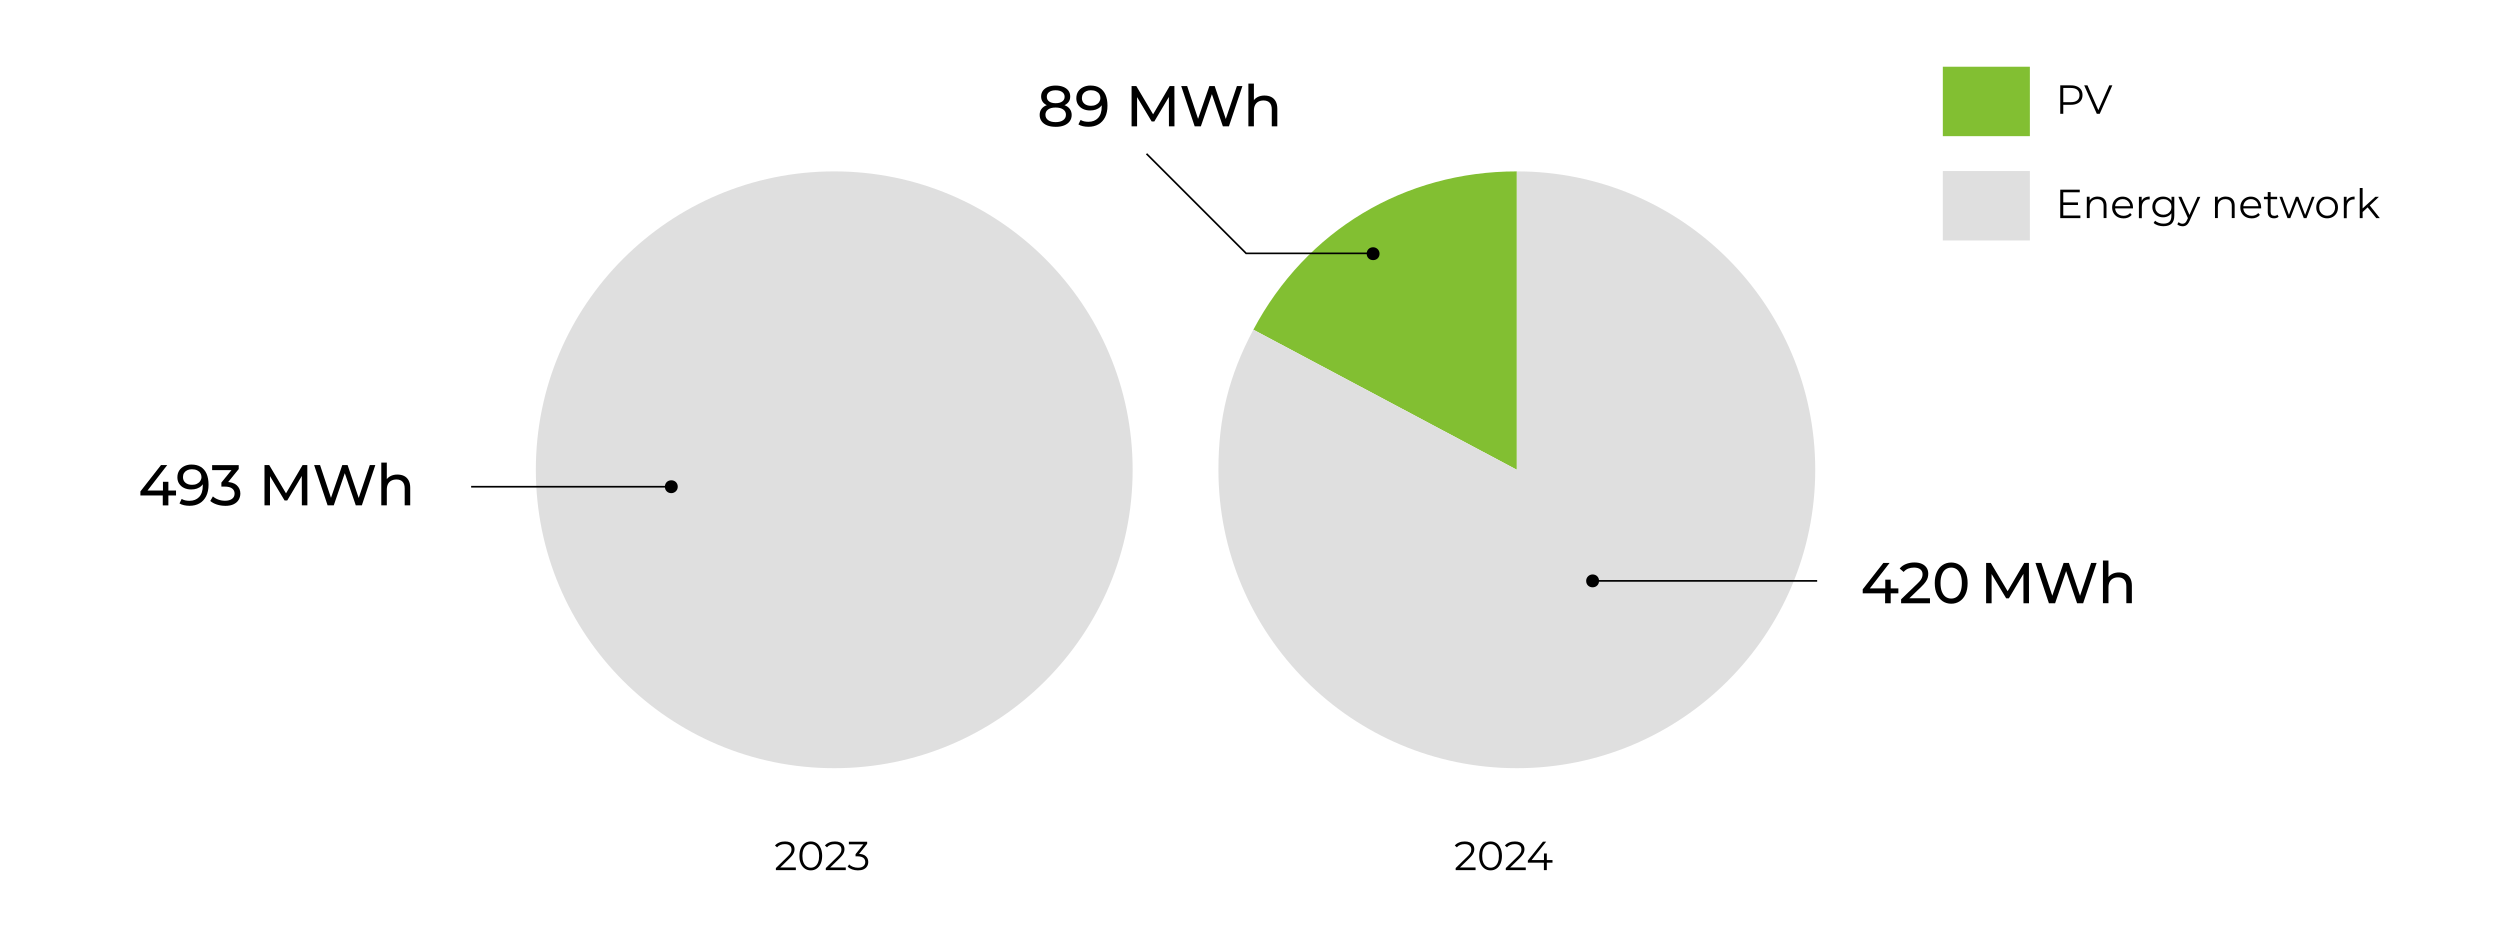 <?xml version="1.0" encoding="UTF-8"?>
<svg id="Warstwa_1" data-name="Warstwa 1" xmlns="http://www.w3.org/2000/svg" viewBox="0 0 738.1 273.8">
  <defs>
    <style>
      .cls-1 {
        fill: none;
        stroke: #000;
        stroke-miterlimit: 10;
        stroke-width: .5px;
      }

      .cls-2 {
        isolation: isolate;
      }

      .cls-3 {
        fill: #dfdfdf;
      }

      .cls-4 {
        fill: #82bf32;
      }
    </style>
  </defs>
  <g>
    <path class="cls-4" d="M447.83,138.7l-77.79-41.36c15.6-29.34,44.56-46.74,77.79-46.74v88.1Z"/>
    <path class="cls-3" d="M447.83,138.7V50.6c48.66,0,88.1,39.44,88.1,88.1s-39.44,88.1-88.1,88.1-88.1-39.44-88.1-88.1c0-15.38,3.09-27.78,10.31-41.36l77.79,41.36Z"/>
  </g>
  <g class="cls-2">
    <g class="cls-2">
      <g class="cls-2">
        <path d="M229.07,256.9v-.61l3.49-3.42c.32-.31.56-.59.72-.82.16-.24.27-.46.32-.67.06-.21.08-.4.08-.59,0-.49-.17-.87-.5-1.15s-.82-.42-1.47-.42c-.5,0-.93.08-1.31.23-.38.15-.71.39-.98.71l-.61-.53c.33-.38.75-.68,1.26-.89.51-.21,1.08-.31,1.72-.31.57,0,1.06.09,1.48.27s.74.44.97.79c.23.34.34.75.34,1.21,0,.27-.04.54-.11.8-.08.26-.21.54-.41.83-.2.29-.48.62-.86.99l-3.2,3.14-.24-.34h5.21v.77h-5.89Z"/>
      </g>
    </g>
    <g class="cls-2">
      <g class="cls-2">
        <path d="M239.37,256.97c-.65,0-1.22-.17-1.73-.51-.5-.34-.9-.83-1.19-1.46-.29-.64-.43-1.4-.43-2.3s.14-1.66.43-2.3.68-1.12,1.19-1.46,1.08-.51,1.73-.51,1.22.17,1.73.51.9.83,1.19,1.46.44,1.4.44,2.3-.15,1.66-.44,2.3c-.29.64-.69,1.12-1.19,1.46-.5.34-1.08.51-1.73.51ZM239.37,256.18c.5,0,.93-.13,1.3-.4.37-.27.66-.66.86-1.18.21-.52.31-1.15.31-1.9s-.1-1.39-.31-1.9c-.21-.52-.5-.91-.86-1.18-.37-.27-.8-.4-1.3-.4s-.91.13-1.28.4c-.38.27-.67.66-.88,1.18-.21.52-.31,1.15-.31,1.9s.1,1.39.31,1.9c.21.52.5.91.88,1.18.38.27.8.4,1.28.4Z"/>
        <path d="M243.81,256.9v-.61l3.49-3.42c.32-.31.56-.59.72-.82.16-.24.27-.46.32-.67.06-.21.08-.4.08-.59,0-.49-.17-.87-.5-1.15s-.82-.42-1.47-.42c-.5,0-.93.08-1.31.23-.38.15-.71.39-.98.71l-.61-.53c.33-.38.75-.68,1.26-.89s1.08-.31,1.72-.31c.57,0,1.06.09,1.48.27s.74.44.97.79c.23.34.34.75.34,1.21,0,.27-.04.54-.11.8-.08.26-.21.54-.41.83-.2.29-.48.62-.86.99l-3.2,3.14-.24-.34h5.21v.77h-5.89Z"/>
        <path d="M253.29,256.97c-.61,0-1.18-.1-1.72-.29s-.97-.46-1.3-.79l.42-.68c.27.28.64.51,1.1.7.46.18.96.28,1.51.28.7,0,1.23-.15,1.6-.46s.56-.71.56-1.22-.18-.92-.55-1.22-.94-.46-1.72-.46h-.6v-.64l2.59-3.25.12.34h-4.68v-.77h5.4v.61l-2.59,3.25-.42-.28h.32c1.01,0,1.76.22,2.26.67.5.45.75,1.02.75,1.73,0,.47-.11.9-.34,1.27-.22.38-.56.67-1.01.89s-1.02.32-1.7.32Z"/>
      </g>
    </g>
  </g>
  <g class="cls-2">
    <g class="cls-2">
      <g class="cls-2">
        <path d="M429.77,256.9v-.61l3.49-3.42c.32-.31.56-.59.72-.82.16-.24.27-.46.32-.67s.08-.4.08-.59c0-.49-.17-.87-.5-1.15s-.82-.42-1.47-.42c-.5,0-.93.08-1.31.23-.38.15-.71.39-.98.71l-.61-.53c.33-.38.75-.68,1.26-.89.51-.21,1.08-.31,1.71-.31.57,0,1.06.09,1.48.27s.74.44.97.79.34.75.34,1.21c0,.27-.04.54-.12.8-.08.26-.21.54-.41.83-.2.29-.48.62-.86.99l-3.2,3.14-.24-.34h5.21v.77h-5.89Z"/>
      </g>
    </g>
    <g class="cls-2">
      <g class="cls-2">
        <path d="M440.07,256.97c-.65,0-1.22-.17-1.73-.51-.5-.34-.9-.83-1.19-1.46-.29-.64-.43-1.4-.43-2.3s.14-1.66.43-2.3.68-1.12,1.19-1.46,1.08-.51,1.73-.51,1.22.17,1.73.51.9.83,1.19,1.46.44,1.4.44,2.3-.15,1.66-.44,2.3c-.29.64-.69,1.12-1.19,1.46-.5.34-1.08.51-1.73.51ZM440.07,256.18c.5,0,.93-.13,1.3-.4.37-.27.66-.66.86-1.18.21-.52.31-1.15.31-1.9s-.1-1.39-.31-1.9c-.21-.52-.5-.91-.86-1.18-.37-.27-.8-.4-1.3-.4s-.91.13-1.28.4c-.38.27-.67.66-.88,1.18-.21.52-.31,1.15-.31,1.9s.1,1.39.31,1.9c.21.52.5.91.88,1.18.38.27.8.4,1.28.4Z"/>
      </g>
    </g>
    <g class="cls-2">
      <g class="cls-2">
        <path d="M444.57,256.9v-.61l3.49-3.42c.32-.31.56-.59.72-.82.16-.24.27-.46.32-.67.06-.21.08-.4.08-.59,0-.49-.17-.87-.5-1.15s-.82-.42-1.47-.42c-.5,0-.93.08-1.31.23-.38.15-.71.39-.98.71l-.61-.53c.33-.38.75-.68,1.26-.89.51-.21,1.08-.31,1.72-.31.57,0,1.06.09,1.48.27s.74.44.97.79c.23.34.34.75.34,1.21,0,.27-.04.54-.11.8-.08.26-.21.54-.41.83-.2.29-.48.62-.86.99l-3.2,3.14-.24-.34h5.21v.77h-5.89Z"/>
      </g>
    </g>
    <g class="cls-2">
      <g class="cls-2">
        <path d="M451.08,254.69v-.62l4.45-5.57h.96l-4.42,5.57-.47-.14h6.76v.77h-7.28ZM455.82,256.9v-2.21l.02-.77v-1.94h.84v4.92h-.86Z"/>
      </g>
    </g>
  </g>
  <rect class="cls-4" x="573.6" y="19.7" width="25.7" height="20.5"/>
  <rect class="cls-3" x="573.6" y="50.5" width="25.7" height="20.5"/>
  <path class="cls-3" d="M246.3,50.6c48.6,0,88.1,39.4,88.1,88.1s-39.4,88.1-88.1,88.1-88.1-39.4-88.1-88.1,39.4-88.1,88.1-88.1h0Z"/>
  <g class="cls-2">
    <g class="cls-2">
      <g class="cls-2">
        <path d="M608.27,33.6v-8.4h3.14c.71,0,1.32.11,1.84.34.51.23.91.56,1.18.98.28.43.41.95.41,1.55s-.14,1.1-.41,1.53c-.28.43-.67.76-1.18.99-.51.23-1.12.35-1.84.35h-2.65l.4-.42v3.07h-.89ZM609.16,30.6l-.4-.43h2.63c.84,0,1.48-.18,1.91-.55.44-.36.65-.88.65-1.54s-.22-1.19-.65-1.56-1.07-.55-1.91-.55h-2.63l.4-.42v5.05Z"/>
      </g>
    </g>
    <g class="cls-2">
      <g class="cls-2">
        <path d="M619.06,33.6l-3.72-8.4h.96l3.48,7.91h-.53l3.5-7.91h.9l-3.72,8.4h-.88Z"/>
      </g>
    </g>
  </g>
  <g class="cls-2">
    <g class="cls-2">
      <g class="cls-2">
        <path d="M609.16,63.63h5.05v.77h-5.94v-8.4h5.76v.77h-4.87v6.86ZM609.06,59.76h4.44v.76h-4.44v-.76Z"/>
        <path d="M619.33,58.04c.51,0,.96.1,1.35.29.39.2.69.49.91.89s.33.9.33,1.51v3.66h-.85v-3.58c0-.66-.17-1.17-.5-1.51s-.8-.51-1.4-.51c-.45,0-.84.09-1.17.27-.33.18-.59.44-.77.78-.18.34-.27.75-.27,1.23v3.31h-.85v-6.3h.82v1.73l-.13-.32c.2-.46.52-.81.96-1.07s.96-.39,1.57-.39Z"/>
        <path d="M626.9,64.46c-.66,0-1.23-.14-1.73-.41-.5-.28-.88-.66-1.16-1.14-.28-.48-.42-1.04-.42-1.66s.13-1.18.4-1.66c.27-.48.64-.86,1.1-1.13.47-.28.99-.41,1.58-.41s1.12.13,1.58.4c.46.27.82.64,1.09,1.13.26.48.4,1.04.4,1.67,0,.04,0,.08,0,.13s0,.09,0,.14h-5.48v-.64h5.03l-.34.25c0-.46-.1-.86-.29-1.22-.2-.36-.46-.63-.8-.83-.34-.2-.72-.3-1.16-.3s-.82.1-1.16.3c-.34.2-.61.48-.8.84-.19.36-.29.77-.29,1.24v.13c0,.48.11.9.32,1.27.21.36.51.65.89.85.38.2.81.31,1.3.31.38,0,.74-.07,1.07-.2.33-.14.62-.34.86-.62l.48.55c-.28.34-.63.59-1.05.77s-.88.26-1.39.26Z"/>
      </g>
    </g>
    <g class="cls-2">
      <g class="cls-2">
        <path d="M631.49,64.4v-6.3h.82v1.72l-.08-.3c.18-.48.47-.85.89-1.1.42-.25.93-.38,1.55-.38v.83s-.06,0-.1,0c-.03,0-.06,0-.1,0-.66,0-1.18.2-1.56.61-.38.4-.56.98-.56,1.72v3.22h-.85Z"/>
      </g>
    </g>
    <g class="cls-2">
      <g class="cls-2">
        <path d="M638.62,64.16c-.6,0-1.14-.13-1.62-.39s-.86-.62-1.13-1.09c-.28-.46-.41-1-.41-1.6s.14-1.13.41-1.59c.28-.46.65-.82,1.13-1.07.48-.26,1.02-.38,1.62-.38.56,0,1.06.12,1.51.35.45.23.8.58,1.07,1.03.26.46.4,1.01.4,1.67s-.13,1.21-.4,1.67c-.26.46-.62.8-1.07,1.04-.45.24-.95.36-1.51.36ZM638.78,66.79c-.58,0-1.13-.08-1.66-.25-.53-.17-.96-.41-1.28-.72l.43-.65c.29.26.66.47,1.1.63.44.16.9.23,1.39.23.8,0,1.39-.19,1.76-.56.38-.37.56-.95.56-1.73v-1.57l.12-1.08-.08-1.08v-1.91h.82v5.53c0,1.09-.27,1.89-.8,2.39s-1.32.76-2.36.76ZM638.7,63.4c.46,0,.88-.1,1.24-.29.36-.2.64-.47.85-.82.21-.35.31-.75.31-1.21s-.1-.86-.31-1.2-.49-.61-.85-.81c-.36-.2-.77-.29-1.24-.29s-.87.1-1.23.29c-.36.2-.65.47-.85.81-.2.34-.31.74-.31,1.2s.1.86.31,1.21c.2.35.49.62.85.82.36.2.77.29,1.23.29Z"/>
        <path d="M644.36,66.79c-.3,0-.58-.05-.85-.14-.27-.1-.5-.24-.69-.43l.4-.64c.16.15.33.27.52.35s.4.13.63.13c.28,0,.52-.08.73-.23s.4-.43.58-.82l.41-.92.1-.13,2.59-5.84h.84l-3.16,7.06c-.18.41-.37.73-.58.97-.21.24-.44.41-.69.51-.25.1-.52.15-.83.15ZM646.04,64.58l-2.9-6.48h.89l2.57,5.78-.55.7Z"/>
        <path d="M657.17,58.04c.51,0,.96.1,1.35.29.39.2.69.49.91.89s.33.9.33,1.51v3.66h-.85v-3.58c0-.66-.17-1.17-.5-1.51s-.8-.51-1.4-.51c-.45,0-.84.09-1.17.27-.33.18-.59.44-.77.78-.18.34-.27.75-.27,1.23v3.31h-.85v-6.3h.82v1.73l-.13-.32c.2-.46.52-.81.96-1.07s.96-.39,1.57-.39Z"/>
        <path d="M664.74,64.46c-.66,0-1.23-.14-1.73-.41-.5-.28-.88-.66-1.16-1.14-.28-.48-.42-1.04-.42-1.66s.13-1.18.4-1.66c.27-.48.64-.86,1.1-1.13.47-.28.99-.41,1.58-.41s1.12.13,1.58.4c.46.27.82.64,1.09,1.13.26.48.4,1.04.4,1.67,0,.04,0,.08,0,.13s0,.09,0,.14h-5.48v-.64h5.03l-.34.25c0-.46-.1-.86-.29-1.22-.2-.36-.46-.63-.8-.83-.34-.2-.72-.3-1.16-.3s-.82.1-1.16.3c-.34.2-.61.48-.8.84-.19.36-.29.77-.29,1.24v.13c0,.48.11.9.32,1.27.21.36.51.65.89.85.38.2.81.31,1.3.31.38,0,.74-.07,1.07-.2.33-.14.62-.34.86-.62l.48.55c-.28.34-.63.59-1.05.77s-.88.26-1.39.26Z"/>
      </g>
    </g>
    <g class="cls-2">
      <g class="cls-2">
        <path d="M668.4,58.81v-.71h3.9v.71h-3.9ZM671.38,64.46c-.59,0-1.05-.16-1.37-.48s-.48-.77-.48-1.36v-5.92h.85v5.87c0,.37.09.65.28.85.19.2.46.3.81.3.38,0,.69-.11.94-.32l.3.61c-.17.15-.37.26-.61.34-.24.07-.48.11-.73.11Z"/>
      </g>
    </g>
    <g class="cls-2">
      <g class="cls-2">
        <path d="M675.37,64.4l-2.38-6.3h.82l2.16,5.84h-.37l2.22-5.84h.73l2.2,5.84h-.37l2.2-5.84h.78l-2.39,6.3h-.8l-2.11-5.5h.25l-2.12,5.5h-.8Z"/>
      </g>
    </g>
    <g class="cls-2">
      <g class="cls-2">
        <path d="M687.06,64.46c-.61,0-1.15-.14-1.64-.41-.48-.28-.87-.66-1.15-1.14-.28-.48-.42-1.04-.42-1.66s.14-1.19.42-1.67c.28-.48.66-.86,1.14-1.13.48-.27,1.03-.41,1.64-.41s1.18.14,1.66.41c.48.27.86.65,1.14,1.13.28.48.41,1.04.41,1.67s-.14,1.18-.41,1.66c-.28.48-.66.86-1.15,1.14-.49.28-1.04.41-1.66.41ZM687.06,63.7c.46,0,.86-.1,1.21-.31s.63-.49.83-.86.31-.8.31-1.29-.1-.93-.31-1.3-.48-.65-.83-.86c-.35-.2-.75-.31-1.2-.31s-.85.1-1.2.31c-.35.2-.63.49-.84.86-.21.37-.31.8-.31,1.3s.1.92.31,1.29c.21.37.49.66.84.86.35.2.75.31,1.19.31Z"/>
      </g>
    </g>
    <g class="cls-2">
      <g class="cls-2">
        <path d="M691.99,64.4v-6.3h.82v1.72l-.08-.3c.18-.48.47-.85.89-1.1.42-.25.93-.38,1.55-.38v.83s-.06,0-.1,0c-.03,0-.06,0-.1,0-.66,0-1.18.2-1.56.61-.38.4-.56.98-.56,1.72v3.22h-.85Z"/>
      </g>
    </g>
    <g class="cls-2">
      <g class="cls-2">
        <path d="M696.69,64.4v-8.9h.85v8.9h-.85ZM697.36,62.77l.02-1.09,3.92-3.58h1.04l-2.77,2.65-.48.41-1.74,1.61ZM701.57,64.4l-2.63-3.28.55-.66,3.12,3.94h-1.04Z"/>
      </g>
    </g>
  </g>
  <g class="cls-2">
    <g class="cls-2">
      <g class="cls-2">
        <path d="M41.45,146.28v-1.19l6.09-7.79h1.84l-6.04,7.79-.87-.27h9.5v1.46h-10.52ZM48.06,149.2v-2.92l.05-1.46v-2.58h1.6v6.97h-1.65Z"/>
      </g>
    </g>
    <g class="cls-2">
      <g class="cls-2">
        <path d="M56.57,137.16c1.08,0,1.99.23,2.73.7s1.31,1.14,1.69,2.01c.38.88.58,1.95.58,3.22,0,1.35-.24,2.49-.71,3.42-.48.93-1.13,1.63-1.97,2.11-.84.48-1.82.71-2.94.71-.55,0-1.09-.06-1.61-.17s-.97-.29-1.35-.53l.65-1.33c.32.2.67.35,1.06.43.39.08.8.13,1.23.13,1.2,0,2.16-.38,2.87-1.13.71-.75,1.07-1.87,1.07-3.36,0-.24-.01-.52-.03-.85-.02-.33-.07-.65-.15-.97l.56.58c-.16.52-.42.96-.79,1.32-.37.36-.81.62-1.33.8s-1.08.26-1.69.26c-.78,0-1.48-.15-2.09-.44-.61-.29-1.09-.71-1.45-1.25s-.53-1.18-.53-1.91.18-1.44.55-2c.37-.56.87-1,1.51-1.3.64-.31,1.35-.46,2.13-.46ZM56.64,138.54c-.51,0-.96.1-1.36.29-.4.19-.71.46-.93.8-.22.34-.33.75-.33,1.22,0,.7.24,1.26.73,1.67.49.41,1.14.62,1.97.62.54,0,1.02-.1,1.44-.31.41-.2.74-.48.97-.83.23-.35.35-.74.35-1.17s-.11-.8-.32-1.14c-.21-.34-.53-.62-.95-.83-.42-.21-.94-.32-1.56-.32Z"/>
      </g>
    </g>
    <g class="cls-2">
      <g class="cls-2">
        <path d="M66.45,149.34c-.84,0-1.65-.13-2.44-.39-.79-.26-1.43-.61-1.93-1.05l.78-1.34c.4.37.91.68,1.55.92.63.24,1.31.36,2.04.36.88,0,1.57-.19,2.07-.57s.74-.89.74-1.54-.24-1.12-.71-1.5c-.47-.38-1.22-.57-2.24-.57h-.95v-1.19l3.54-4.35.24.68h-6.51v-1.48h7.85v1.16l-3.52,4.33-.88-.53h.56c1.44,0,2.52.32,3.24.97.72.65,1.08,1.47,1.08,2.46,0,.67-.17,1.28-.49,1.84-.33.56-.82.99-1.49,1.32s-1.5.48-2.52.48Z"/>
      </g>
    </g>
    <g class="cls-2">
      <g class="cls-2">
        <path d="M78.09,149.2v-11.9h1.39l5.34,8.99h-.75l5.27-8.99h1.39l.02,11.9h-1.63l-.02-9.33h.39l-4.69,7.89h-.78l-4.73-7.89h.42v9.33h-1.63Z"/>
      </g>
    </g>
    <g class="cls-2">
      <g class="cls-2">
        <path d="M96.72,149.2l-3.98-11.9h1.75l3.66,10.98h-.88l3.79-10.98h1.56l3.71,10.98h-.85l3.71-10.98h1.62l-3.98,11.9h-1.79l-3.47-10.18h.46l-3.49,10.18h-1.82Z"/>
      </g>
    </g>
    <g class="cls-2">
      <g class="cls-2">
        <path d="M117.36,140.11c.74,0,1.39.14,1.95.42.56.28,1,.71,1.32,1.29.32.58.48,1.31.48,2.19v5.18h-1.63v-5c0-.87-.21-1.53-.64-1.97-.42-.44-1.02-.66-1.79-.66-.58,0-1.08.11-1.51.34s-.76.56-.99,1-.35.99-.35,1.65v4.64h-1.63v-12.61h1.63v6.04l-.32-.65c.29-.59.75-1.05,1.36-1.38.61-.33,1.33-.49,2.14-.49Z"/>
      </g>
    </g>
  </g>
  <g class="cls-2">
    <g class="cls-2">
      <g class="cls-2">
        <path d="M586.38,178.1v-11.9h1.39l5.34,8.99h-.75l5.27-8.99h1.39l.02,11.9h-1.63l-.02-9.33h.39l-4.69,7.89h-.78l-4.73-7.89h.42v9.33h-1.63Z"/>
      </g>
    </g>
    <g class="cls-2">
      <g class="cls-2">
        <path d="M604.92,178.1l-3.98-11.9h1.75l3.66,10.98h-.88l3.79-10.98h1.56l3.71,10.98h-.85l3.71-10.98h1.62l-3.98,11.9h-1.79l-3.47-10.18h.46l-3.48,10.18h-1.82Z"/>
      </g>
    </g>
    <g class="cls-2">
      <g class="cls-2">
        <path d="M625.66,169.01c.74,0,1.39.14,1.95.42s1,.71,1.32,1.29.48,1.31.48,2.19v5.18h-1.63v-5c0-.87-.21-1.53-.64-1.97-.42-.44-1.02-.66-1.79-.66-.58,0-1.08.11-1.51.34-.43.23-.76.56-.99,1s-.35.99-.35,1.65v4.64h-1.63v-12.61h1.63v6.04l-.32-.65c.29-.59.75-1.05,1.36-1.38.61-.33,1.33-.49,2.14-.49Z"/>
      </g>
    </g>
  </g>
  <g class="cls-2">
    <g class="cls-2">
      <g class="cls-2">
        <path d="M311.66,37.44c-.96,0-1.8-.14-2.5-.42-.7-.28-1.25-.69-1.63-1.22-.39-.53-.58-1.15-.58-1.86s.18-1.3.55-1.79.9-.87,1.61-1.12c.7-.25,1.55-.38,2.55-.38s1.85.13,2.56.38c.71.25,1.25.63,1.62,1.13.37.5.56,1.09.56,1.79s-.19,1.33-.58,1.86c-.39.53-.94.93-1.65,1.22s-1.55.42-2.52.42ZM311.66,31.55c-.91,0-1.68-.12-2.31-.37s-1.12-.59-1.46-1.05-.51-1.01-.51-1.64c0-.67.18-1.24.54-1.73.36-.48.86-.85,1.5-1.11.65-.26,1.39-.39,2.24-.39s1.61.13,2.26.39c.65.26,1.15.63,1.51,1.11.36.48.54,1.06.54,1.73s-.17,1.18-.51,1.64-.83.81-1.48,1.05c-.65.24-1.42.37-2.33.37ZM311.66,36.06c.95,0,1.7-.2,2.24-.59.54-.39.81-.92.81-1.59s-.27-1.18-.81-1.56-1.28-.57-2.24-.57-1.68.19-2.21.57c-.53.38-.8.9-.8,1.56s.27,1.2.8,1.59c.53.39,1.27.59,2.21.59ZM311.66,30.47c.83,0,1.48-.17,1.95-.51.47-.34.71-.8.71-1.39s-.24-1.07-.73-1.41c-.49-.34-1.13-.51-1.92-.51s-1.43.17-1.9.51c-.47.34-.71.81-.71,1.41s.23,1.05.69,1.39,1.1.51,1.91.51Z"/>
      </g>
    </g>
    <g class="cls-2">
      <g class="cls-2">
        <path d="M321.97,25.26c1.08,0,1.99.23,2.73.7s1.31,1.14,1.69,2.01c.38.88.58,1.95.58,3.22,0,1.35-.24,2.49-.71,3.42-.48.93-1.13,1.63-1.97,2.11-.84.48-1.82.71-2.94.71-.56,0-1.09-.06-1.61-.17s-.97-.29-1.35-.53l.65-1.33c.32.2.67.35,1.06.43.39.08.8.13,1.23.13,1.2,0,2.16-.38,2.87-1.13.71-.75,1.07-1.87,1.07-3.36,0-.24-.01-.52-.03-.85-.02-.33-.07-.65-.15-.97l.56.58c-.16.52-.42.96-.79,1.32-.37.36-.81.62-1.33.8s-1.08.26-1.69.26c-.78,0-1.48-.15-2.09-.44-.61-.29-1.09-.71-1.45-1.25-.35-.54-.53-1.18-.53-1.91s.18-1.44.55-2c.37-.56.87-1,1.51-1.3s1.35-.46,2.13-.46ZM322.04,26.64c-.51,0-.96.1-1.36.29-.4.19-.71.46-.93.8-.22.34-.33.75-.33,1.22,0,.7.24,1.26.73,1.67.49.41,1.14.62,1.97.62.54,0,1.02-.1,1.44-.31.41-.2.74-.48.97-.83.23-.35.35-.74.35-1.17s-.11-.8-.32-1.14-.53-.62-.95-.83c-.42-.21-.94-.32-1.56-.32Z"/>
      </g>
    </g>
    <g class="cls-2">
      <g class="cls-2">
        <path d="M334.09,37.3v-11.9h1.39l5.34,8.99h-.75l5.27-8.99h1.39l.02,11.9h-1.63l-.02-9.33h.39l-4.69,7.89h-.78l-4.73-7.89h.42v9.33h-1.63Z"/>
      </g>
    </g>
    <g class="cls-2">
      <g class="cls-2">
        <path d="M352.72,37.3l-3.98-11.9h1.75l3.66,10.98h-.88l3.79-10.98h1.56l3.71,10.98h-.85l3.71-10.98h1.62l-3.98,11.9h-1.79l-3.47-10.18h.46l-3.49,10.18h-1.82Z"/>
      </g>
    </g>
    <g class="cls-2">
      <g class="cls-2">
        <path d="M373.36,28.21c.74,0,1.39.14,1.95.42.56.28,1,.71,1.32,1.29.32.58.48,1.31.48,2.19v5.18h-1.63v-5c0-.87-.21-1.53-.64-1.97-.42-.44-1.02-.66-1.79-.66-.58,0-1.08.11-1.51.34s-.76.56-.99,1-.35.99-.35,1.65v4.64h-1.63v-12.61h1.63v6.04l-.32-.65c.29-.59.75-1.05,1.36-1.38.61-.33,1.33-.49,2.14-.49Z"/>
      </g>
    </g>
  </g>
  <g>
    <line class="cls-1" x1="139.1" y1="143.7" x2="198.3" y2="143.7"/>
    <path d="M198.2,145.6c1,0,1.9-.8,1.9-1.9s-.8-1.9-1.9-1.9-1.9.8-1.9,1.9.8,1.9,1.9,1.9Z"/>
  </g>
  <g>
    <line class="cls-1" x1="536.5" y1="171.5" x2="470.1" y2="171.5"/>
    <path d="M470.2,169.6c-1,0-1.9.8-1.9,1.9s.8,1.9,1.9,1.9,1.9-.8,1.9-1.9-.8-1.9-1.9-1.9Z"/>
  </g>
  <g>
    <polyline class="cls-1" points="405.5 74.8 367.9 74.8 338.5 45.4"/>
    <path d="M405.4,73c1,0,1.9.8,1.9,1.9s-.8,1.9-1.9,1.9-1.9-.8-1.9-1.9.8-1.9,1.9-1.9Z"/>
  </g>
  <g class="cls-2">
    <g class="cls-2">
      <path d="M549.95,175.18v-1.19l6.09-7.79h1.84l-6.04,7.79-.87-.27h9.5v1.46h-10.52ZM556.56,178.1v-2.92l.05-1.46v-2.58h1.6v6.97h-1.65Z"/>
      <path d="M561.28,178.1v-1.16l4.85-4.67c.43-.41.75-.77.96-1.08.21-.31.35-.6.42-.87.07-.27.11-.52.11-.77,0-.61-.22-1.09-.65-1.45-.43-.35-1.06-.53-1.89-.53-.63,0-1.21.11-1.72.31-.51.21-.95.54-1.33.98l-1.16-1c.45-.58,1.06-1.02,1.83-1.33.76-.31,1.61-.47,2.52-.47.83,0,1.55.13,2.16.4.61.27,1.08.65,1.42,1.15.33.5.5,1.09.5,1.77,0,.38-.05.76-.15,1.14s-.29.77-.58,1.19c-.28.42-.69.89-1.22,1.41l-4.32,4.17-.41-.66h7.19v1.48h-8.55Z"/>
      <path d="M576.08,178.24c-.93,0-1.76-.24-2.49-.71-.73-.48-1.31-1.17-1.73-2.07-.43-.91-.64-2.01-.64-3.3s.21-2.39.64-3.3c.42-.91,1-1.6,1.73-2.07.73-.48,1.56-.71,2.49-.71s1.75.24,2.48.71c.74.48,1.31,1.17,1.73,2.07.42.91.63,2.01.63,3.3s-.21,2.39-.63,3.3c-.42.91-1,1.6-1.73,2.07-.74.48-1.56.71-2.48.71ZM576.08,176.72c.62,0,1.17-.17,1.64-.51.47-.34.84-.85,1.1-1.53s.4-1.52.4-2.53-.13-1.85-.4-2.53c-.27-.68-.63-1.19-1.1-1.53-.47-.34-1.02-.51-1.64-.51s-1.17.17-1.65.51-.85.85-1.11,1.53c-.27.68-.4,1.52-.4,2.53s.13,1.85.4,2.53.64,1.19,1.11,1.53,1.03.51,1.65.51Z"/>
    </g>
  </g>
</svg>